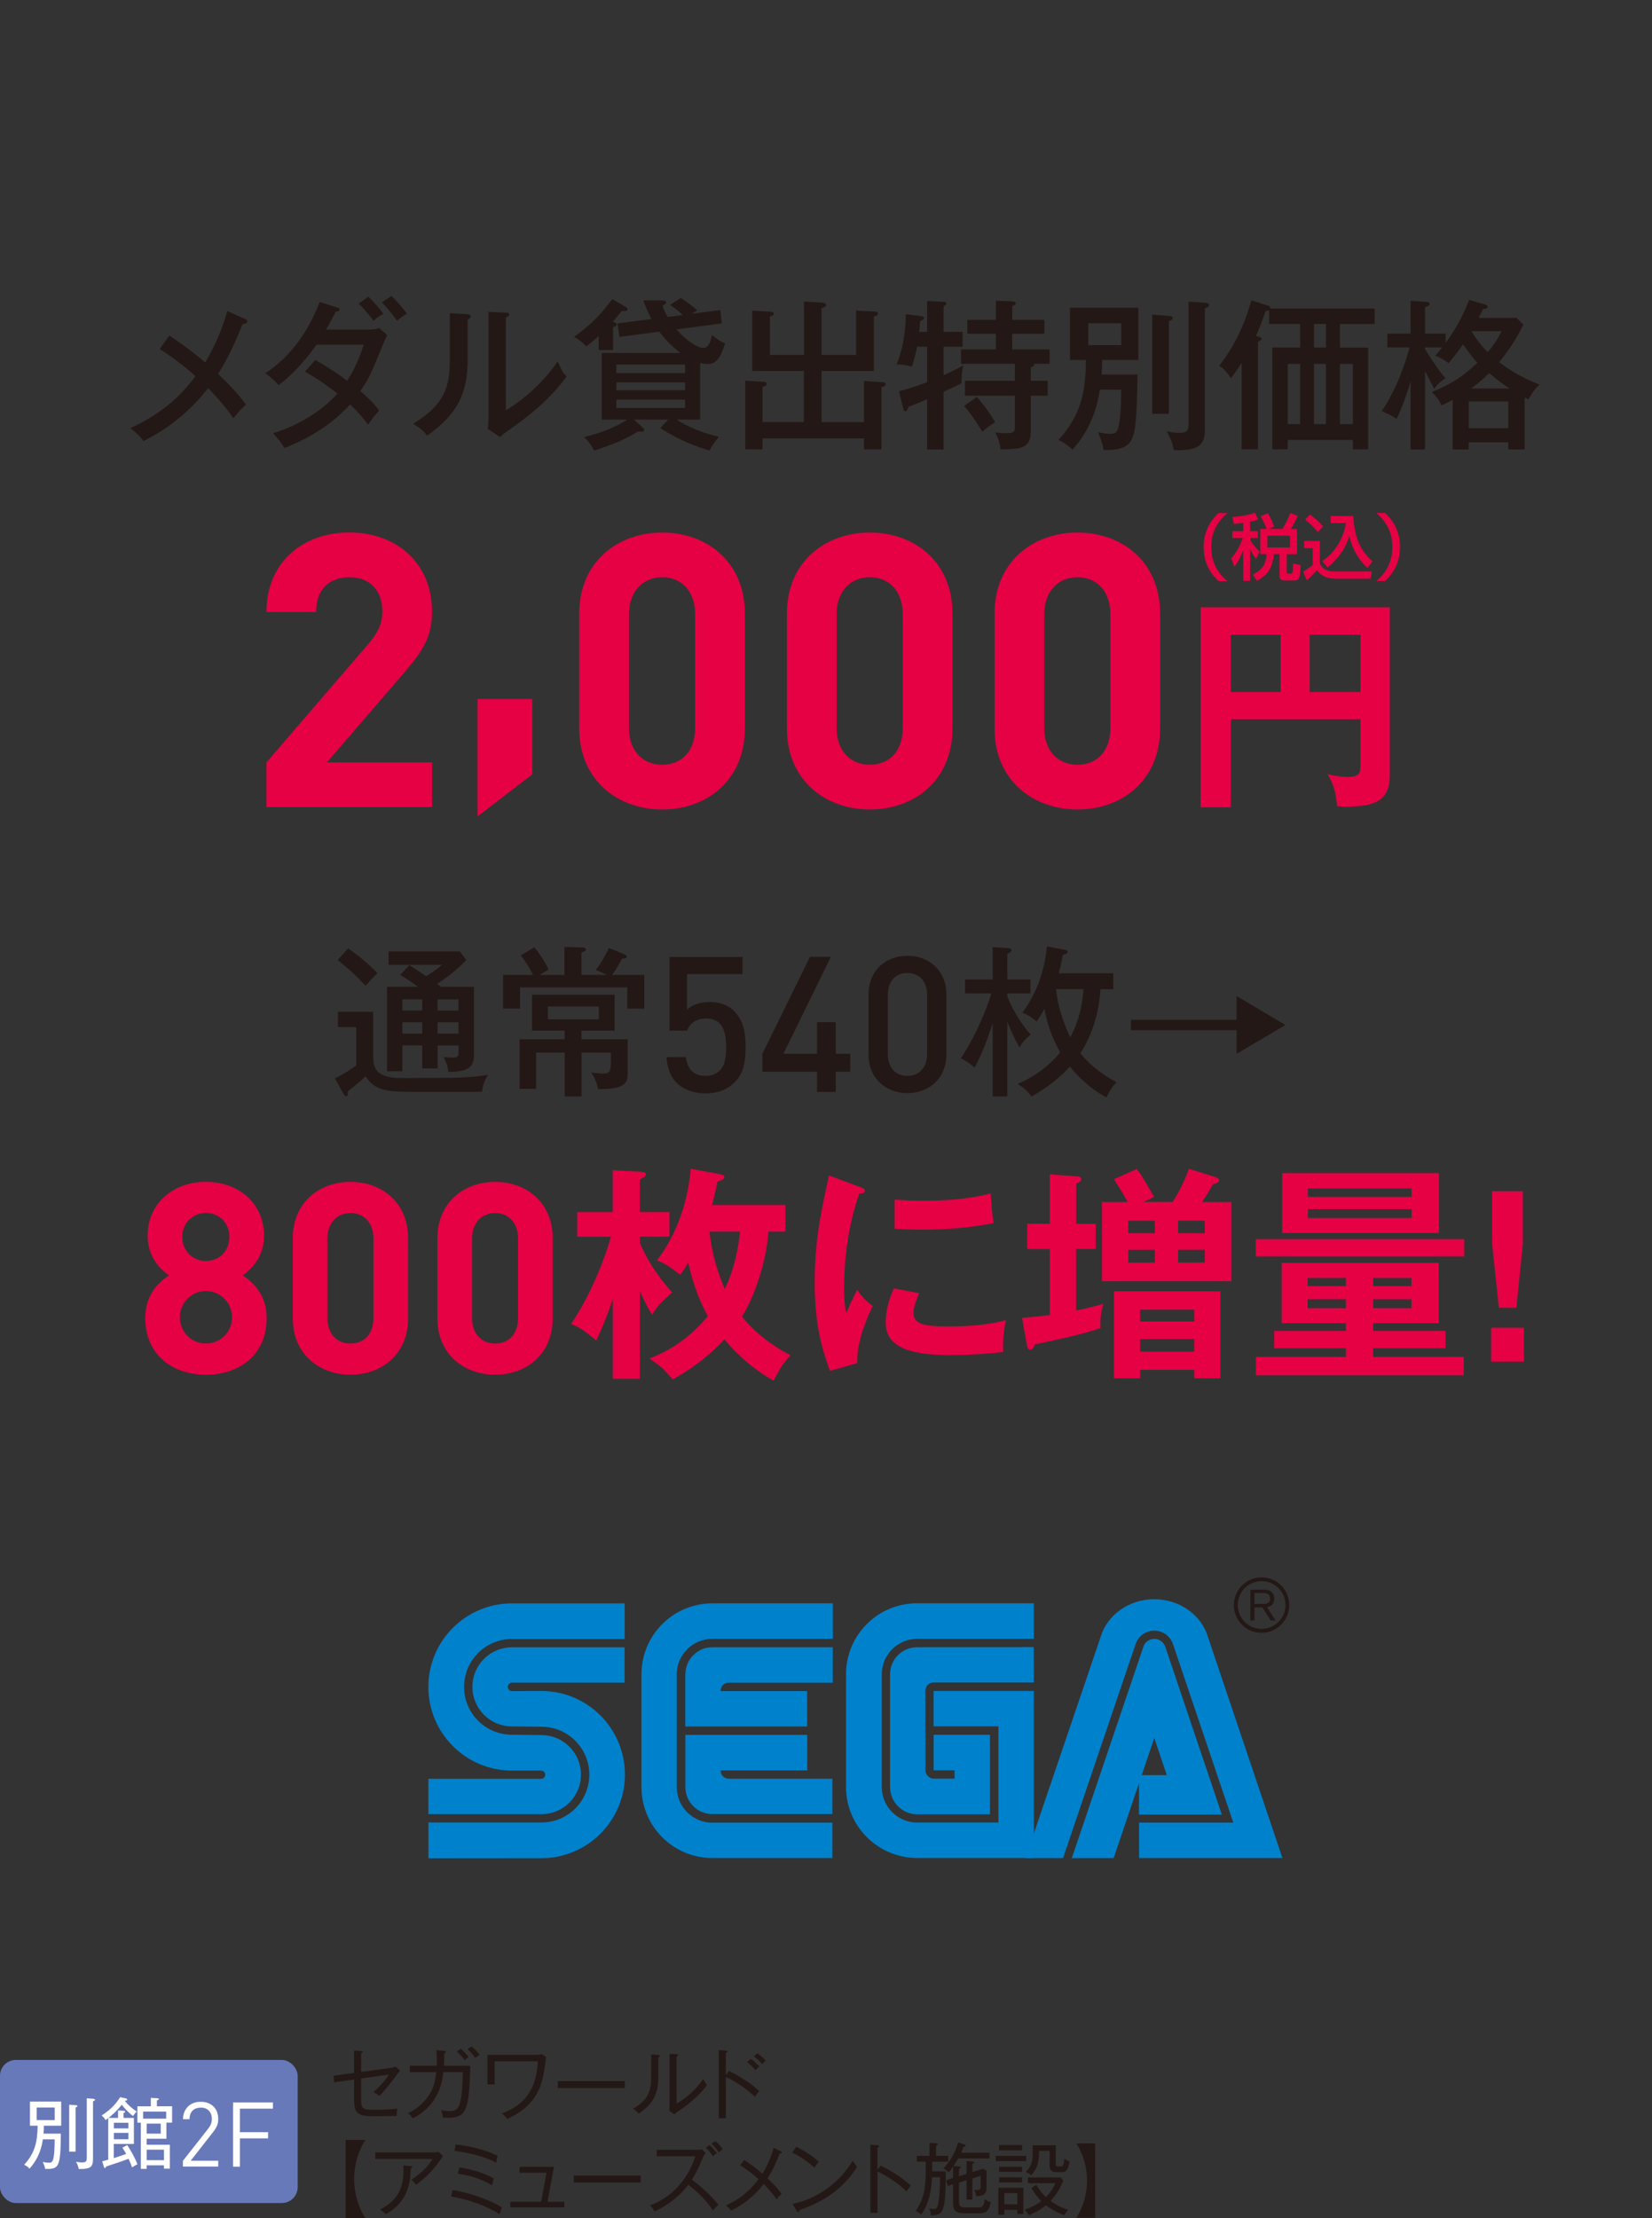 <?xml version="1.0" encoding="UTF-8"?><svg id="_イヤー_2" xmlns="http://www.w3.org/2000/svg" viewBox="0 0 305.36 409.84"><rect x="0" y="0" width="305.36" height="409.84" fill="#333333" stroke="none"/><defs><style>.cls-1{fill:none;}.cls-2{fill:#0081cc;}.cls-3{fill:#6879ba;}.cls-4{fill:#e60044;}.cls-5{fill:#fff;}.cls-6{fill:#231815;}</style></defs><g id="_イヤー_1-2"><g><g><g><g><path class="cls-2" d="M79.2,343.34l20.86-.02c8.53,0,15.45-6.92,15.45-15.45s-6.92-15.45-15.45-15.45l-5.42,.03c-.43,0-.78-.35-.78-.78s.35-.78,.78-.78h20.81v-6.54h-20.82c-4.03,0-7.31,3.27-7.31,7.31s3.27,7.31,7.31,7.31l5.45,.06c4.89,0,8.85,3.96,8.85,8.85s-3.96,8.84-8.85,8.84h-20.88v6.62Z"/><path class="cls-2" d="M79.2,335.18h20.88c4.04,0,7.31-3.27,7.31-7.3s-3.27-7.31-7.31-7.31l-5.45-.06c-4.88,0-8.85-3.96-8.85-8.84s3.96-8.85,8.85-8.85h20.83v-6.58h-20.83c-8.53,0-15.45,6.91-15.45,15.44s6.92,15.45,15.45,15.45h5.39c.42,0,.76,.34,.76,.76s-.34,.76-.76,.76h-20.83v6.54Z"/></g><g><path class="cls-2" d="M131.68,336.76c-3.61,0-6.58-2.9-6.58-6.58v-20.91c0-3.55,2.96-6.48,6.58-6.48h22.27v-6.56h-22.27c-7.24,0-13.11,5.87-13.11,13.11v20.84c0,7.24,5.87,13.11,13.11,13.11h22.18v-6.54h-22.18Z"/><path class="cls-2" d="M126.69,309.34c0-2.76,2.22-5,4.98-5h22.27v6.56h-19.19c-1.54,0-1.56,1.54-1.56,1.54h16v6.54h-22.52v-9.64Z"/><path class="cls-2" d="M131.68,335.17c-2.75,0-4.99-2.23-4.99-4.99v-9.64h22.52v6.56h-16c.02,1.54,1.56,1.54,1.56,1.54h19.09v6.52h-22.18Z"/></g><g><path class="cls-2" d="M169.55,336.74c-3.61,0-6.56-2.95-6.56-6.56v-20.84c0-3.62,2.93-6.55,6.55-6.55h21.56v-6.57h-21.61c-7.24,0-13.11,5.87-13.11,13.11v20.84c0,7.24,5.92,13.11,13.16,13.11h21.56v-30.86h-18.53v6.54h11.98v17.77h-14.99Z"/><path class="cls-2" d="M164.53,330.18c0,2.76,2.24,5.03,5,5.03h13.47v-14.69h-10.42v6.56h3.87v1.54h-3.84c-.85,0-1.54-.7-1.54-1.54l-.02-14.66s0-1.53,1.54-1.56h18.51l-.02-6.54-21.56,.02c-2.76,0-5,2.24-5,5v20.84Z"/></g><g><path class="cls-2" d="M211.35,304.23c.29-.84,1.08-1.43,2.02-1.43s1.73,.6,2.02,1.44l10.46,31.02h-15.32l.02-7.29h5.12l-2.31-6.87-7.51,22.21h-7.74l13.24-39.07Z"/><path class="cls-2" d="M227.96,336.74h-17.41v6.55h26.5l-13.79-40.91c-1.21-3.99-5.19-6.91-9.9-6.91s-8.69,2.92-9.9,6.91l-13.91,40.92h6.94l13.5-39.78c.55-1.32,1.85-2.24,3.37-2.24s2.81,.92,3.37,2.23l11.24,33.24Z"/></g></g><g><path class="cls-6" d="M233.19,301.67c1.37,0,2.66-.53,3.62-1.5,.97-.97,1.5-2.25,1.5-3.62s-.53-2.66-1.5-3.62c-.97-.97-2.25-1.5-3.62-1.5-2.82,0-5.12,2.3-5.12,5.13,0,1.37,.53,2.66,1.5,3.62,.97,.97,2.26,1.5,3.62,1.5Zm-4.4-5.13c0-1.18,.46-2.29,1.29-3.12,.83-.83,1.94-1.29,3.12-1.29s2.29,.46,3.12,1.29c.83,.83,1.29,1.94,1.29,3.12,0,2.43-1.98,4.41-4.41,4.41-1.17,0-2.28-.46-3.12-1.29-.83-.83-1.29-1.94-1.29-3.12Z"/><path class="cls-6" d="M231.87,296.97v2.42h-.74v-5.68h2.11c.79,0,1.26,0,1.7,.35,.42,.31,.6,.79,.6,1.31,0,1.33-1.07,1.51-1.35,1.56l1.59,2.46h-.9l-1.54-2.42h-1.47Zm0-.63h1.51c.24,0,.47,0,.69-.06,.52-.13,.71-.51,.71-.92,0-.14-.02-.53-.34-.8-.3-.25-.67-.24-1.1-.24h-1.47v2.01Z"/></g></g><g><path class="cls-6" d="M45.31,58.94c.24,.09,.42,.27,.42,.45,0,.24-.33,.45-.9,.51-1.53,3.78-2.52,5.94-4.53,9.2,.63,.57,3.69,3.48,5.16,5.67-.33,.3-1.35,1.23-2.34,2.52-1.32-2.04-3.12-3.99-4.65-5.58-3.21,4.11-7.28,7.49-11.96,9.77-.81-1.05-1.23-1.47-2.4-2.37,3.54-1.68,8.12-4.26,12.02-9.62-.51-.45-3.33-2.97-6.62-5.01l1.8-2.49c.81,.54,4.08,2.76,6.62,4.98,1.14-1.89,2.94-5.34,4.08-9.5l3.3,1.47Z"/><path class="cls-6" d="M58.29,66.5c2.91,1.68,4.59,2.85,5.88,3.84,1.77-2.61,2.73-5.64,3.06-6.65h-8.72c-.21,.27-3.06,4.5-7.01,7.49-.66-.78-1.23-1.32-2.46-2.22,5.07-3.27,8.27-8.45,10.04-13.16l3.18,.99c.33,.09,.51,.18,.51,.39,0,.36-.54,.39-.69,.39-.57,1.08-1.2,2.28-1.83,3.33h7.85c1.05,0,1.53-.15,1.98-.3l1.5,1.32c-.21,.39-.39,.75-.6,1.26-2.34,5.76-2.76,6.77-4.38,9.08,2.01,1.71,2.79,2.67,3.48,3.57-.96,1.05-1.77,2.22-2.04,2.64-.51-.72-1.38-1.86-3.33-3.75-4.5,5.01-10.07,7.22-12.14,8.06-.63-1.02-.75-1.2-2.1-2.76,3.66-1.02,8.72-3.66,11.9-7.31-2.91-2.25-4.95-3.45-6-4.05l1.92-2.16Zm9.8-11.69c.72,.69,1.89,1.95,2.76,3.15-.6,.33-1.26,.81-1.8,1.32-.36-.48-1.41-1.89-2.76-3.18l1.8-1.29Zm4.26-.12c.75,.66,2.25,2.4,2.85,3.24-.66,.45-1.38,.93-1.8,1.32-1.56-2.1-2.37-2.94-2.82-3.39l1.77-1.17Z"/><path class="cls-6" d="M86.32,58.06c.3,.03,.69,.03,.69,.4,0,.3-.33,.48-.57,.57v7.37c0,6.06-1.71,10.04-7.49,14.09-.6-.78-1.02-1.2-2.58-2.22,5.97-3.51,6.77-7.19,6.77-11.6v-8.8l3.18,.18Zm7.19-.3c.33,.03,.6,.03,.6,.37,0,.27-.3,.4-.6,.55v17.12c3.72-2.19,7.31-5.67,9.56-9.02,.81,1.74,.9,1.92,1.65,2.79-3.51,4.89-8.48,8.36-10.61,9.86-1.02,.72-1.14,.78-1.68,1.32l-2.25-1.5c.06-.6,.12-1.5,.12-2.34v-19.29l3.21,.15Z"/><path class="cls-6" d="M113.33,64.67h-2.67v-2.58c-1.14,1.02-1.74,1.5-2.28,1.89-.33-.36-1.2-1.17-2.25-1.74,3.24-2.37,5.01-4.23,7.04-6.98l2.37,1.38c.33,.21,.45,.33,.45,.48,0,.39-.42,.36-1.08,.33-.9,1.17-1.32,1.65-1.65,2.01,.45,.09,.72,.27,.72,.51s-.24,.39-.66,.45v4.26Zm1.17-2.43l-.36-2.49,6.27-.81c-.72-1.35-1.14-2.46-1.5-3.44h3.39c.3,0,.84,0,.84,.39,0,.21-.39,.45-.66,.6,.15,.54,.33,1.05,.93,2.07l2.79-.36c-.78-.75-1.11-1.02-2.34-1.86l1.98-1.29c.48,.3,2.13,1.41,3.03,2.3l-1.02,.63,5.31-.69,.24,2.46-8.36,1.11c1.77,2.01,3.87,3.42,4.89,3.42,.75,0,1.23-.36,1.68-2.4,.36,.33,1.02,.93,2.4,1.56-1.02,3.63-2.31,3.81-3.27,3.81-.57,0-.99-.12-1.32-.18v10.46h-4.35c3,1.95,6.15,2.76,7.82,3.18-.81,.99-1.2,1.5-1.74,2.52-2.25-.66-5.55-1.8-9.08-4.14l1.44-1.56h-6.33l1.56,1.41c.15,.12,.33,.3,.33,.48s-.18,.36-.45,.36c-.18,0-.42-.06-.63-.09-2.79,1.71-4.77,2.43-8.18,3.57-.51-1.05-.9-1.53-1.83-2.52,3.06-.69,5.97-1.89,7.97-3.21h-4.71v-12.32h14.54c-1.71-1.29-2.85-2.52-3.9-3.93l-7.37,.96Zm-.57,6.69h12.71v-1.56h-12.71v1.56Zm12.71,1.73h-12.71v1.44h12.71v-1.44Zm0,3.18h-12.71v1.53h12.71v-1.53Z"/><path class="cls-6" d="M159.7,77.98v-7.58l3.48,.21c.24,0,.51,.12,.51,.39,0,.33-.3,.42-.75,.54v11.48h-3.24v-2.01h-18.74v2.01h-3.21v-12.68l3.54,.21c.18,0,.42,.12,.42,.39,0,.3-.18,.36-.75,.54v6.5h7.64v-9.44h-9.56v-11.15l3.42,.21c.15,0,.57,.03,.57,.36,0,.27-.15,.33-.72,.51v7.1h6.3v-9.86l3.6,.24c.15,0,.48,.09,.48,.42,0,.27-.21,.36-.84,.57v8.63h6.38v-8.18l3.48,.18c.24,0,.57,.03,.57,.36s-.36,.45-.75,.54v10.07h-9.68v9.44h7.85Z"/><path class="cls-6" d="M171.37,61.31v-5.7l3.05,.15c.24,0,.51,.06,.51,.3,0,.21-.18,.33-.51,.54v4.71h3.51v2.76h-3.51v5.25c.69-.3,2.34-1.08,3.63-1.8-.3,1.2-.33,2.94-.33,3.3-.87,.45-1.11,.54-3.3,1.56v10.67h-3.05v-9.29c-1.05,.45-2.58,1.11-3.42,1.38-.24,.6-.3,.84-.63,.84-.21,0-.27-.12-.39-.57l-.75-3.12c1.86-.45,3.74-1.14,5.19-1.68v-6.54h-1.86c-.06,.27-.36,2.01-.96,3.66-.93-.24-1.83-.42-2.82-.39,.6-1.53,1.62-4.29,1.71-9.29l2.87,.36c.27,.03,.48,.15,.48,.36,0,.24-.21,.33-.72,.57-.06,.93-.09,1.44-.15,1.98h1.44Zm6.27,5.9v-2.66h6.45v-2.88h-5.28v-2.57h5.28v-3.54l2.96,.12c.42,.03,.69,.09,.69,.36s-.27,.36-.63,.51v2.55h5.94v2.57h-5.94v2.88h6.9v2.66h-2.88c.12,.39-.18,.51-.6,.66v2.49h3.12v2.75h-3.12v6.57c0,3.26-1.92,3.29-5.61,3.35-.06-1.41-.69-2.6-.96-3.17,.48,.09,1.05,.18,1.98,.18,1.62,0,1.65-.3,1.65-1.44v-5.49h-9.23v-2.75h9.23v-3.15h-9.95Zm2.93,6.12c.84,.96,2.22,2.67,3.36,4.65-.18,.12-1.53,1.02-2.37,1.8-.57-1.02-1.95-3.21-3.36-4.77l2.37-1.68Z"/><path class="cls-6" d="M210.27,69.2c-.15,9.26-.48,11.24-1.38,12.47-.48,.63-1.32,1.56-4.89,1.47-.18-1.02-.42-1.83-1.05-3.29,1.29,.3,2.25,.3,2.34,.3,1.05,0,1.32-.48,1.53-1.65,.42-2.1,.42-5.43,.42-6.51h-3.93c-.36,2.1-1.14,6.75-5.07,11.09-.72-.75-1.89-1.5-2.61-1.8,4.8-5.16,5.01-10.22,5.1-14.78h-2.94v-9.65h12.62v9.65h-6.68c-.03,1.44-.06,2.1-.12,2.7h6.65Zm-9.11-9.48v4.05h6.09v-4.05h-6.09Zm14.93-1.35c.21,.03,.69,.06,.69,.39,0,.27-.27,.39-.72,.57v17.12h-3.08v-18.32l3.11,.24Zm6.62-2.43c.39,.03,.78,.12,.78,.42,0,.27-.24,.42-.78,.63v22.39c0,2.85-1.14,3.96-5.78,3.78-.12-.96-.3-1.65-1.26-3.48,1.02,.21,1.56,.3,2.34,.3,1.68,0,1.68-.63,1.68-2.01v-22.24l3.02,.21Z"/><path class="cls-6" d="M238.03,81.27v1.74h-2.87v-18.8h5.16v-4.35h-5.73v-2.58c-.12,.12-.39,.15-.63,.18-.84,2.31-1.26,3.42-1.8,4.59l.48,.15c.18,.06,.57,.18,.57,.42,0,.21-.24,.3-.69,.51v19.88h-3.02v-15.98c-.78,1.29-1.47,2.19-1.98,2.85-.3-.45-1.17-1.74-2.16-2.31,3.93-4.98,5.45-10.28,5.93-12.08l3,.96c.33,.09,.54,.18,.51,.54h19.3v2.88h-6.42v4.35h5.22v18.8h-2.84v-1.74h-12.02Zm2.28-2.91v-11.12h-2.28v11.12h2.28Zm2.57-18.5v4.35h2.22v-4.35h-2.22Zm2.22,18.5v-11.12h-2.22v11.12h2.22Zm4.95,0v-11.12h-2.37v11.12h2.37Z"/><path class="cls-6" d="M280.33,58.73l1.26,1.26c-1.5,3-2.76,4.77-4.47,6.92,.99,.78,3.63,2.7,7.46,4.14-.78,.72-1.29,1.35-2.07,2.76-.21-.12-.48-.27-.69-.39v9.62h-3.03v-1.32h-7.31v1.32h-2.97v-9.14c-.9,.48-1.53,.75-2.07,.99-.42-.96-1.02-1.74-1.77-2.46,3.54-1.44,5.85-2.94,8.42-5.4-.81-.87-1.08-1.23-2.67-3.39-.96,1.44-1.95,2.61-2.67,3.45-.42-.33-1.32-.96-2.46-1.38,.45-.51,.75-.84,1.29-1.53h-3.18v.3c.48,.81,2.37,3.84,3.78,5.4-.99,.69-1.47,1.11-2.07,1.95-.9-1.68-1.23-2.34-1.71-3.33v14.54h-2.67v-12.56c-1.14,3.87-2.04,5.79-2.58,6.92-.81-.57-1.86-1.08-2.76-1.44,2.76-3.96,4.53-9.29,5.16-11.78h-4.11v-2.55h4.29v-6.06l2.88,.21c.24,.03,.63,.03,.63,.36,0,.3-.15,.36-.84,.63v4.86h3.81v1.71c2.34-3.09,3.69-6.21,4.35-7.94l2.88,.84c.42,.12,.54,.27,.54,.42,0,.33-.36,.39-.87,.45-.6,1.23-.66,1.38-.81,1.62h7.01Zm-8.84,20.38h7.31v-4.92h-7.31v4.92Zm7.55-7.34c-.87-.57-2.04-1.32-3.78-2.85-.63,.66-1.59,1.59-3.36,2.85h7.13Zm-7.04-10.58c.57,.96,1.47,2.37,3,3.87,1.65-1.95,2.25-3.27,2.55-3.87h-5.55Z"/></g><g><path class="cls-6" d="M68.98,186.95v8.15c0,2.01,.33,4.08,5.16,4.08,11.24,0,12.65-.06,16.07-.6-.6,.96-1.02,1.95-1.11,3.14h-13.64c-4.83,0-6.38-.66-7.88-2.84-.42,.39-1.56,1.41-3.3,2.75,.03,.18,.03,.3,.03,.42,0,.39-.21,.48-.36,.48-.18,0-.33-.21-.45-.42l-1.59-2.87c1.5-.69,3.42-2.01,3.93-2.37v-7.11h-3.39v-2.82h6.53Zm-4.64-11.72c1.86,1.23,4.01,3.08,5.45,4.58-.72,.63-1.11,1.08-2.22,2.31-1.92-2.07-3.06-3.06-5.15-4.74l1.92-2.16Zm16.54,22.18h-2.84v-4.26h-3.66v4.77h-2.84v-15.61h5.69c-1.05-.81-2.13-1.53-3.24-2.19l1.68-1.8c1.05,.66,2.07,1.35,3.09,2.04,.33-.18,1.71-1.02,2.94-2.1h-9.86v-2.48h13.16l1.2,1.59c-2.25,2.31-4.41,3.78-5.4,4.41,.39,.27,.54,.39,.72,.54h6.08v12.65c0,2.22-1.05,3.02-4.73,3.08-.09-.96-.42-1.92-.87-2.75,.33,.03,1.5,.12,1.8,.12,.69,0,.96-.27,.96-.87v-1.38h-3.87v4.26Zm-2.84-12.77h-3.66v2.07h3.66v-2.07Zm0,4.23h-3.66v2.1h3.66v-2.1Zm2.84-2.15h3.87v-2.07h-3.87v2.07Zm0,4.26h3.87v-2.1h-3.87v2.1Z"/><path class="cls-6" d="M104.33,180.12v-5.16l3.36,.09c.33,0,.6,.12,.6,.36,0,.27-.27,.36-.81,.57v4.14h4.68c-.6-.27-.93-.48-2.04-.93,.9-1.11,1.62-2.34,2.43-4.05l2.91,1.2c.27,.12,.36,.3,.36,.45,0,.3-.39,.33-.84,.33-.75,1.44-1.44,2.46-1.86,3h5.97v6.23h-3.15v-3.93h-19.81v3.93h-3.15v-6.23h5.55c-.75-1.5-1.26-2.31-2.28-3.6l2.52-1.5c.81,.99,1.83,2.37,2.64,4.11-.24,.18-1.44,.84-1.68,.99h4.62Zm3.18,11.9h8.51v6.09c0,1.65,0,3.2-5.49,3.11-.15-1.08-.63-2.16-1.26-3.05,.33,.03,1.53,.18,2.01,.18,1.62,0,1.68-.27,1.65-3.87h-5.43v8.09h-3.12v-8.09h-5.28v6.68h-3.06v-9.14h8.33v-1.59h-6.03v-6.65h15.26v6.65h-6.12v1.59Zm-6.23-6.06v2.37h9.41v-2.37h-9.41Z"/><path class="cls-6" d="M135.7,200.04c-1.12,1.12-2.85,1.97-5.27,1.97s-4.25-.84-5.34-1.93c-1.33-1.33-1.75-2.98-1.89-4.77h3.58c.28,2.21,1.41,3.47,3.65,3.47,1.05,0,1.97-.35,2.6-.98,1.05-1.05,1.19-2.7,1.19-4.39,0-2.98-.77-5.23-3.65-5.23-2.04,0-3.16,1.02-3.55,2.25h-3.26v-13.62h13.49v3.17h-10.26v6.59c.84-.88,2.32-1.44,4.15-1.44,1.97,0,3.48,.6,4.5,1.61,1.9,1.89,2.18,4.31,2.18,6.67,0,2.67-.28,4.81-2.11,6.63Z"/><path class="cls-6" d="M154.49,198.01v3.74h-3.47v-3.74h-10.1v-3.32l8.8-17.9h3.86l-8.77,17.9h6.21v-5.83h3.47v5.83h2.67v3.32h-2.67Z"/><path class="cls-6" d="M167.72,201.96c-3.96,0-7.18-2.69-7.18-7.14v-11.09c0-4.45,3.21-7.14,7.18-7.14s7.21,2.69,7.21,7.14v11.09c0,4.46-3.25,7.14-7.21,7.14Zm3.65-18.13c0-2.42-1.37-4.07-3.65-4.07s-3.61,1.65-3.61,4.07v10.88c0,2.42,1.33,4.07,3.61,4.07s3.65-1.65,3.65-4.07v-10.88Z"/><path class="cls-6" d="M186.19,202.57h-2.7v-13.55c-1.47,4.71-2.76,7.13-3.33,8.24-1.14-.96-1.68-1.32-2.58-1.71,2.91-4.32,4.89-9.41,5.67-12.02h-4.86v-2.55h5.1v-6l2.88,.21c.18,0,.6,.03,.6,.36,0,.27-.39,.51-.78,.66v4.77h4.29v2.55h-4.29v.57c1.44,3.54,3.24,5.82,4.32,7.04-1.29,1.11-1.65,1.62-2.07,2.4-1.11-2.04-1.56-3.09-2.25-4.77v13.79Zm10.61-27.1c.15,.03,.54,.09,.54,.39,0,.33-.45,.45-.87,.54-.3,1.62-.51,2.46-.78,3.42h10.1v2.94h-2.37c-.27,4.2-1.44,8.3-3.72,11.84,1.11,1.38,3.24,3.57,6.69,5.34-.9,.96-1.14,1.38-1.89,2.82-3.48-1.89-5.76-4.5-6.74-5.7-2.67,3-6,4.92-7.07,5.52-.99-1.2-1.62-1.74-2.58-2.31,4.02-1.74,6.42-4.08,7.85-5.82-1.8-3.24-2.52-5.91-2.91-8.06-.63,1.17-1.05,1.77-1.44,2.34-1.05-.84-1.5-1.17-2.61-1.65,3.36-4.53,4.26-9.41,4.5-12.23l3.3,.63Zm-1.59,7.28c.45,4.47,2.25,8.12,2.61,8.9,1.59-2.88,2.22-5.85,2.46-8.9h-5.07Z"/><path class="cls-6" d="M228.58,194.73v-4.39h-19.54v-1.92h19.54v-4.39l9.02,5.34-9.02,5.34Z"/></g><rect class="cls-1" width="305.36" height="407.03"/><g><g><path class="cls-4" d="M49.25,149.13v-8.27l18.8-21.84c1.84-2.19,2.62-3.75,2.62-6.08,0-3.75-2.19-6.29-6.08-6.29-3.04,0-6.15,1.56-6.15,6.43h-9.19c0-9.19,6.71-14.7,15.34-14.7s15.27,5.58,15.27,14.63c0,4.88-1.91,7.49-5.37,11.52l-14.07,16.33h19.44v8.27h-30.61Z"/><path class="cls-4" d="M88.27,150.85v-21.7h10.11v13.92l-10.11,7.77Z"/><path class="cls-4" d="M122.41,149.56c-8.2,0-15.34-5.37-15.34-14.98v-21.21c0-9.61,7.14-14.98,15.34-14.98s15.27,5.37,15.27,14.98v21.21c0,9.61-7.07,14.98-15.27,14.98Zm6.08-36.05c0-4.24-2.47-6.86-6.08-6.86s-6.15,2.62-6.15,6.86v20.99c0,4.24,2.54,6.79,6.15,6.79s6.08-2.54,6.08-6.79v-20.99Z"/><path class="cls-4" d="M160.79,149.56c-8.2,0-15.34-5.37-15.34-14.98v-21.21c0-9.61,7.14-14.98,15.34-14.98s15.27,5.37,15.27,14.98v21.21c0,9.61-7.07,14.98-15.27,14.98Zm6.08-36.05c0-4.24-2.47-6.86-6.08-6.86s-6.15,2.62-6.15,6.86v20.99c0,4.24,2.54,6.79,6.15,6.79s6.08-2.54,6.08-6.79v-20.99Z"/><path class="cls-4" d="M199.17,149.56c-8.2,0-15.34-5.37-15.34-14.98v-21.21c0-9.61,7.14-14.98,15.34-14.98s15.27,5.37,15.27,14.98v21.21c0,9.61-7.07,14.98-15.27,14.98Zm6.08-36.05c0-4.24-2.47-6.86-6.08-6.86s-6.15,2.62-6.15,6.86v20.99c0,4.24,2.54,6.79,6.15,6.79s6.08-2.54,6.08-6.79v-20.99Z"/><path class="cls-4" d="M227.5,132.88v16.28h-5.58v-36.96h34.97v31.04c0,4.74-2.79,5.79-8.12,5.79-.68,0-.97,0-1.61-.08-.3-3.42-1.1-4.78-1.78-5.92,1.23,.3,2.54,.51,3.81,.51,2.28,0,2.28-.93,2.28-2.28v-8.37h-23.98Zm9.22-15.6h-9.22v10.57h9.22v-10.57Zm5.37,10.57h9.39v-10.57h-9.39v10.57Z"/></g><g><path class="cls-4" d="M226.86,94.79c-2.67,2.27-2.96,4.75-2.96,6.29s.29,4.02,2.96,6.29h-1.62c-.94-.89-2.76-2.78-2.76-6.29s1.82-5.4,2.76-6.29h1.62Z"/><path class="cls-4" d="M229.79,96.6c-.54,.09-1.03,.15-1.71,.21l-.3-1.29c1.1-.08,2.74-.29,4.22-.78l.56,1.25c-.4,.13-.7,.24-1.49,.4v1.75h1.42v1.27h-1.42v.32c.66,1.1,1.37,1.79,1.76,2.19l-.66,1.34c-.32-.42-.62-.82-1.1-1.86v5.93h-1.27v-5.64c-.48,1.25-.93,2.02-1.63,3.02l-.58-1.56c.8-.92,1.52-2.07,2.12-3.74h-1.92v-1.27h2.02v-1.54Zm4.34,1.13c-.24-.62-.62-1.5-1.13-2.35l1.37-.56c.48,.8,.74,1.45,1.14,2.47l-1.05,.44h2.59c.32-.56,.94-1.63,1.48-2.97l1.35,.57c-.17,.38-.48,1.09-1.27,2.4h1.14v4.67h-1.9v3.31c0,.25,.17,.28,.4,.28h.28c.19,0,.24-.01,.33-.16,.11-.19,.11-.34,.15-1.71l1.41,.28c-.15,2.29-.17,2.86-1.25,2.86h-1.59c-.66,0-1.07-.11-1.07-1.01v-3.86h-1.06c-.27,2.81-1.21,3.81-3.1,4.95l-.77-1.17c1.76-.93,2.45-1.94,2.52-3.78h-1.14v-4.67h1.18Zm.13,1.25v2.16h4.19v-2.16h-4.19Z"/><path class="cls-4" d="M241.05,99.95h2.92v4.24c.88,1.39,1.99,1.39,2.81,1.39h6.8l-.25,1.35h-6.25c-2.41,0-3.22-1.02-3.67-1.6-.54,.68-1.27,1.42-1.86,1.9l-.69-1.62c.64-.36,1.21-.76,1.78-1.23v-3.1h-1.59v-1.33Zm1.09-4.89c.95,.69,1.64,1.29,2.43,2.23l-.99,1.01c-.89-1.14-1.91-1.96-2.35-2.31l.92-.93Zm2.24,8.58c2.04-1.22,3.95-3.89,4.39-7h-2.81v-1.31h4.2c.17,4.63,1.79,6.82,3.53,8.39l-.95,1.23c-2.1-2.08-2.9-4.04-3.33-5.93-.69,2.4-2.24,4.35-4,5.85l-1.02-1.23Z"/><path class="cls-4" d="M254.4,107.36c2.67-2.27,2.96-4.75,2.96-6.29s-.29-4.02-2.96-6.29h1.62c.94,.89,2.76,2.79,2.76,6.29s-1.82,5.4-2.76,6.29h-1.62Z"/></g></g><g><g><path class="cls-6" d="M73.36,383.33c-1.56,2.05-1.88,2.47-3.26,3.94-.2-.2-.42-.42-1.09-.73,1.08-.92,2.11-2.05,2.9-3.25l-5.15,.73v3.83c0,1.67,.16,1.95,2.34,1.95,1.14,0,3.26-.04,4.35-.23-.1,.52-.13,.76-.15,1.38-1.08,.01-2.79,.03-4.58,.03-2.72,0-3.25-.77-3.25-2.88v-3.9l-3.71,.52-.12-1.21,3.83-.52v-4.12l1.28,.07c.16,.01,.29,.01,.29,.16s-.19,.22-.29,.25v3.46l5.31-.73c.65-.09,.89-.19,1.05-.26l.86,.77c-.28,.29-.32,.33-.61,.73Z"/><path class="cls-6" d="M82.62,391.28c-.28,0-.45-.01-.76-.03-.06-.58-.13-.86-.33-1.38,.35,.09,.77,.17,1.47,.17s1.59,0,1.98-1.37c.35-1.21,.51-2.79,.58-5.82h-3.61c-.17,1.48-.71,6.04-5.66,8.54-.26-.42-.47-.64-.89-.96,1.5-.68,2.78-1.76,3.74-3.11,.86-1.22,1.27-2.52,1.5-4.47h-4.89v-1.19h4.98c.06-1.38-.01-2.25-.07-2.88l1.46,.15c.22,.03,.31,.06,.31,.19,0,.07-.07,.19-.31,.25-.01,1.31-.04,1.86-.07,2.3h4.88c-.22,8.32-.7,9.62-4.29,9.62Zm3.29-10.64c-.36-.48-.89-1.09-1.47-1.6l.73-.52c.44,.38,1.06,1.02,1.47,1.53-.35,.23-.42,.29-.73,.6Zm1.95-.41c-.36-.54-.96-1.21-1.44-1.63l.76-.51c.51,.42,1.14,1.12,1.48,1.57-.35,.17-.48,.29-.8,.57Z"/><path class="cls-6" d="M100.59,382.51c-.49,3.1-1.57,6.58-6.81,8.98-.36-.45-.44-.52-.99-1.03,5.5-1.99,6.4-6.13,6.64-9.62h-8v4.28h-1.32v-5.46h9.04c.38,0,.83-.1,1-.15l.79,.57c-.06,.38-.28,2.08-.33,2.43Z"/><path class="cls-6" d="M103.11,385.78v-1.28h12.38v1.28h-12.38Z"/><path class="cls-6" d="M121.68,380.13v3.58c0,2.4-.42,4.7-3.64,6.81-.19-.26-.35-.45-1.03-.92,3.2-1.79,3.35-3.94,3.35-5.76v-4.26l1.28,.09c.15,.01,.33,.03,.33,.19,0,.13-.15,.22-.29,.28Zm3.78,9.87c-.52,.36-.58,.41-.81,.66l-.93-.66c.01-.29,.04-.73,.04-1.13v-9.4l1.3,.06c.16,0,.29,.01,.29,.16s-.13,.19-.29,.26v8.72c1.89-1.11,3.71-2.75,4.92-4.57,.35,.63,.45,.83,.7,1.11-1.09,1.54-2.77,3.13-5.21,4.8Z"/><path class="cls-6" d="M139.55,387.42c-1.4-1.35-3.14-2.61-5.38-3.7v7.65h-1.31v-12.6l1.32,.1c.19,.01,.28,.06,.28,.18,0,.16-.19,.21-.29,.22v4.15l.57-.79c1.28,.63,3.51,1.79,5.59,3.71-.36,.41-.68,.9-.77,1.06Zm.07-4.93c-.42-.57-.95-1.06-1.53-1.51l.71-.58c.57,.39,1.25,1.06,1.57,1.4-.26,.2-.47,.39-.76,.7Zm1.27-1.13c-.73-.82-1.28-1.24-1.56-1.44l.68-.58c.31,.22,1.06,.86,1.53,1.4-.25,.17-.47,.39-.66,.63Z"/><path class="cls-6" d="M63.89,409.84v-14.47h3.65c-.22,.32-2.08,3.14-2.08,7.23s1.86,6.91,2.08,7.23h-3.65Z"/><path class="cls-6" d="M81.42,399.02c-1.64,2.4-3.38,3.8-4.5,4.64-.17-.23-.48-.61-.9-.92,2.43-1.64,3.27-2.77,3.94-3.87h-10.59v-1.19h10.87c.25,0,.57-.04,.8-.13l.87,.8c-.19,.22-.22,.26-.5,.67Zm-5.49,1.59c-.09,2.29-.26,6.02-4.58,8.47-.48-.41-.57-.48-1.11-.84,3.27-1.7,4.53-3.96,4.32-8.16l1.37,.12c.15,.01,.29,.07,.29,.16,0,.15-.16,.2-.29,.26Z"/><path class="cls-6" d="M83.66,404.61c3.84,.68,7.2,2.04,9.11,3.22-.07,.2-.36,.98-.42,1.27-2.76-1.75-6.04-2.77-8.99-3.29l.31-1.19Zm.55-8.41c2.68,.33,5.36,.92,7.79,2.1-.16,.44-.25,.99-.28,1.29-1.89-1.08-4.83-1.82-7.7-2.21l.19-1.18Zm.71,4.25c.64,.09,3.74,.55,6.37,2.04-.22,.51-.28,1.03-.31,1.27-2.24-1.32-4.38-1.88-6.35-2.14l.28-1.16Z"/><path class="cls-6" d="M94.33,407.83v-1.03h5.7l.98-5.38h-4.98v-1.08h6.36l-1.19,6.46h3.11v1.03h-9.98Z"/><path class="cls-6" d="M106.06,403.24v-1.28h12.38v1.28h-12.38Z"/><path class="cls-6" d="M131.79,408.39c-1.25-1.82-2.78-3.43-4.57-4.73-1.16,1.56-3.39,3.68-6.27,4.92-.25-.51-.42-.77-.81-1.12,1.34-.48,6.24-2.47,8.38-9.07h-7.12v-1.19h7.32c.23,0,.76-.03,.99-.1l.71,.67c-.31,.41-.51,.89-.54,.96-.57,1.38-1.18,2.75-2.01,3.99,1.38,.97,3.42,2.72,4.93,4.64-.51,.45-.58,.51-1.02,1.03Zm.01-9.97c-.54-.82-.95-1.24-1.35-1.59l.67-.52c.44,.38,1.02,1,1.41,1.51-.2,.12-.41,.26-.73,.6Zm1.08-.74c-.55-.83-.95-1.24-1.35-1.6l.67-.51c.44,.38,1.02,.99,1.41,1.5-.2,.13-.41,.26-.73,.61Z"/><path class="cls-6" d="M144.1,397.93c-.6,1.53-1.25,3.04-2.23,4.54,.22,.19,1.88,1.75,2.6,2.88-.35,.31-.65,.61-.93,1-.79-1.24-2.18-2.63-2.39-2.84-1.59,2.11-3.67,3.78-6.02,4.93-.2-.32-.55-.63-.96-.96,2.11-.99,4.02-2.18,6.04-4.86-.28-.25-1.64-1.47-3.39-2.58l.73-.99c1.02,.68,2.3,1.62,3.38,2.55,.44-.71,1.41-2.37,2.07-4.76l1.32,.61c.13,.06,.2,.12,.2,.2,0,.15-.19,.23-.42,.26Z"/><path class="cls-6" d="M150.56,400.49c-2.04-1.8-3.55-2.5-4.13-2.78l.76-1.08c1.09,.55,2.58,1.37,4.16,2.75-.42,.51-.67,.9-.79,1.11Zm-2.84,7.86c-.01,.25-.04,.33-.2,.33-.1,0-.19-.1-.23-.17l-.79-1.31c4.64-1,8.66-3.9,11.12-7.99,.29,.48,.49,.77,.8,1.14-3.26,5.27-8.32,7.16-10.7,8Z"/><path class="cls-6" d="M167.58,404.89c-1.4-1.35-3.14-2.6-5.38-3.7v7.65h-1.31v-12.59l1.32,.1c.19,.01,.28,.06,.28,.18,0,.16-.19,.21-.29,.22v4.15l.57-.79c1.28,.63,3.51,1.79,5.59,3.71-.36,.41-.68,.9-.77,1.06Z"/><path class="cls-6" d="M172.3,399.39v1.79h2.52c0,7.9-.54,8.06-2.76,8.15-.01-.44-.09-.92-.36-1.31,.23,.04,.6,.1,.84,.1,.54,0,.79,0,1.05-2.08,.1-.86,.17-2.79,.17-3.77h-1.49c-.09,2.44-.58,4.9-1.99,6.91-.28-.29-.65-.55-1.02-.68,1.88-2.69,1.88-5.24,1.86-9.11h-1.65v-1.08h2.34v-2.39l1.21,.07c.15,.01,.34,.06,.34,.18,0,.16-.22,.24-.34,.28v1.86h2.24v1.08h-2.97Zm8.46,9.53h-2.44c-1.46,0-2.15-.32-2.15-1.82v-3.54l-1.01,.32-.26-1.08,1.27-.39v-2.12c-.33,.48-.55,.77-.8,1.08-.28-.29-.61-.54-.99-.74,.79-.8,2.18-2.62,2.72-4.8l1.15,.38c.12,.04,.25,.09,.25,.22,0,.16-.15,.17-.39,.2-.25,.67-.36,.93-.45,1.11h5.25v1.05h-5.79c-.29,.48-.51,.89-.87,1.41l1,.06c.12,0,.35,.04,.35,.19,0,.12-.19,.19-.34,.28v1.35l1.4-.44v-2.37l1.1,.09c.15,.01,.31,.04,.31,.17s-.1,.16-.33,.26v1.51l1.92-.6,.7,.31v3.06c0,.95-.15,1.67-1.93,1.69-.03-.52-.31-1.05-.38-1.16,.13,.01,.26,.03,.48,.03,.55,0,.73-.1,.73-.66v-1.96l-1.52,.47v3.9h-1.08v-3.57l-1.4,.44v3.51c0,.95,.32,1.08,1.27,1.08h2.34c.54,0,.99,0,1.15-1.57,.51,.45,.87,.52,1.11,.55-.33,1.86-.96,2.12-2.36,2.12Z"/><path class="cls-6" d="M184.06,399.28v-.96h5.63v.96h-5.63Zm3.99,9.76v-.76h-2.4v.92h-1.12v-4.99h4.64v4.83h-1.12Zm-3.38-11.74v-.99h4.26v.99h-4.26Zm0,3.96v-.93h4.25v.93h-4.25Zm0,1.95v-.93h4.25v.93h-4.25Zm3.38,1.98h-2.4v2.08h2.4v-2.08Zm8.67,4.08c-1.41-.51-2.6-1.21-3.39-1.83-1.25,1.05-2.53,1.57-3.16,1.83-.19-.39-.52-.8-.8-1.03,1.67-.48,2.75-1.28,3.11-1.56-.15-.13-1.09-1.08-1.82-2.43l.92-.58c.22,.39,.67,1.24,1.75,2.26,.48-.48,1.19-1.28,1.76-2.56h-5.09v-1.08h6.04l.51,.58c-.39,.92-1.12,2.5-2.36,3.77,.99,.73,2.1,1.29,3.29,1.63-.33,.33-.54,.63-.76,1Zm-.44-7.95h-.96c-1.3,0-1.3-.77-1.3-1.28v-2.65h-1.95c-.04,1.53-.07,3-1.46,4.51-.29-.25-.7-.51-1.03-.61,1.3-1.19,1.3-2.53,1.3-3.58v-1.35h4.26v3.51c0,.23,.04,.39,.39,.39h.55c.31,0,.55-.07,.66-1.43,.29,.22,.61,.38,.97,.48-.28,1.5-.52,2.01-1.44,2.01Z"/><path class="cls-6" d="M202.43,396.01v13.74h-3.48c.21-.3,1.98-2.99,1.98-6.87s-1.77-6.57-1.98-6.87h3.48Z"/></g><g><rect class="cls-3" y="380.59" width="55.02" height="26.44" rx="2.93" ry="2.93"/><g><path class="cls-5" d="M11.25,394.21c-.06,6.35-.38,6.55-2.9,6.52-.04-.2-.11-.6-.44-1.29,.37,.08,.81,.14,1.18,.14,.51,0,.68-.27,.81-.93,.19-1,.2-2.56,.2-3.38h-2.18c-.19,1.17-.53,3.19-2.45,5.41-.3-.33-.68-.57-1-.72,2.05-2.25,2.43-4.29,2.49-7.22h-1.42v-4.46h5.77v4.46h-3.19c-.01,.73-.06,1.16-.07,1.47h3.2Zm-4.47-4.83v2.32h3.33v-2.32h-3.33Zm7.19-.44c.17,.01,.34,.04,.34,.18,0,.13-.17,.2-.34,.26v8.15h-1.18v-8.67l1.18,.09Zm3.23-1.17c.14,.01,.37,.03,.37,.19,0,.11-.17,.2-.38,.27v10.59c0,1.37-.24,1.98-2.65,1.92-.04-.26-.1-.7-.5-1.34,.36,.07,.68,.13,1.13,.13,.87,0,.87-.33,.87-1.04v-10.81l1.17,.08Z"/><path class="cls-5" d="M24.42,400.46c-.21-.6-.38-1.03-.66-1.61-1.25,.48-2.36,.85-4.13,1.42-.06,.2-.13,.29-.23,.29-.13,0-.17-.13-.2-.23l-.3-1.01c.17-.04,.95-.26,1.11-.3v-7.69c-.17,.16-.37,.28-.5,.37-.27-.44-.33-.51-.74-.84,2.08-1.3,2.96-2.65,3.44-3.39l.97,.21c.14,.03,.33,.08,.33,.23,0,.2-.36,.24-.46,.24,.71,.84,1.2,1.27,2.22,1.98-.33,.31-.53,.6-.68,.83-.28-.21-1.15-.91-2.09-2.09-1.07,1.35-2.09,2.16-2.45,2.43h1.77v-1.37l.97,.04c.26,.01,.34,.07,.34,.19,0,.14-.11,.17-.29,.24v.9h1.91v4.81h-3.72v2.62c1.04-.33,1.15-.37,2.29-.77-.17-.33-.36-.64-.7-1.17l.9-.47c.53,.83,1.4,2.24,1.88,3.57-.37,.13-.64,.33-1,.56Zm-.68-8.26h-2.69v1.04h2.69v-1.04Zm0,1.87h-2.69v1.17h2.69v-1.17Zm7.02-1.88v2.96h-3.65v1.11h4.29v4.41h-1.1v-.61h-3.19v.65h-1.08v-8.53h-.64v-3.02h2.49v-1.56l1.17,.07c.19,.01,.31,.01,.31,.14,0,.17-.27,.23-.36,.26v1.08h2.81v3.02h-1.05Zm-.04-2.05h-4.27v1.3h4.27v-1.3Zm-1.01,2.22h-2.59v1.85h2.59v-1.85Zm.6,4.81h-3.19v1.94h3.19v-1.94Z"/><path class="cls-5" d="M33.81,400.3v-1.07l4.68-5.95c.22-.29,.39-.57,.5-.85,.11-.28,.17-.58,.17-.9,0-.64-.18-1.16-.54-1.55-.36-.39-.87-.58-1.52-.58-.28,0-.54,.04-.79,.12-.25,.08-.47,.21-.66,.38s-.34,.4-.45,.67c-.11,.27-.17,.6-.17,.97h-1.2c0-.47,.08-.9,.23-1.29,.16-.39,.38-.73,.66-1.02,.28-.28,.62-.51,1.02-.67,.4-.16,.85-.24,1.35-.24s.93,.07,1.33,.22c.4,.15,.74,.36,1.03,.64,.29,.28,.51,.61,.66,1.01,.15,.39,.23,.84,.23,1.33s-.08,.89-.23,1.24c-.16,.35-.39,.74-.72,1.16l-4.15,5.3h5.1v1.07h-6.54Z"/><path class="cls-5" d="M44.35,389.58v4.36h5.2v1.14h-5.2v5.23h-1.27v-11.86h7.37v1.14h-6.1Z"/></g></g></g><g><path class="cls-4" d="M38.07,253.99c-6.2,0-11.22-3.69-11.22-10.48,0-4.28,2.46-6.6,4.38-7.88-1.77-1.23-3.94-3.54-3.94-7.29,0-6.2,4.92-9.99,10.78-9.99s10.73,3.79,10.73,9.99c0,3.74-2.17,6.05-3.94,7.29,1.92,1.28,4.43,3.59,4.43,7.88,0,6.79-5.02,10.48-11.22,10.48Zm0-15.46c-2.71,0-4.82,2.17-4.82,4.87s2.12,4.82,4.82,4.82,4.82-2.12,4.82-4.82-2.12-4.87-4.82-4.87Zm0-14.42c-2.51,0-4.38,1.92-4.38,4.43s1.87,4.43,4.38,4.43,4.33-1.87,4.33-4.43-1.82-4.43-4.33-4.43Z"/><path class="cls-4" d="M64.8,253.99c-5.71,0-10.68-3.74-10.68-10.43v-14.77c0-6.69,4.97-10.43,10.68-10.43s10.63,3.74,10.63,10.43v14.77c0,6.69-4.92,10.43-10.63,10.43Zm4.23-25.1c0-2.95-1.72-4.77-4.23-4.77s-4.28,1.82-4.28,4.77v14.62c0,2.95,1.77,4.72,4.28,4.72s4.23-1.77,4.23-4.72v-14.62Z"/><path class="cls-4" d="M91.53,253.99c-5.71,0-10.68-3.74-10.68-10.43v-14.77c0-6.69,4.97-10.43,10.68-10.43s10.63,3.74,10.63,10.43v14.77c0,6.69-4.92,10.43-10.63,10.43Zm4.23-25.1c0-2.95-1.72-4.77-4.23-4.77s-4.28,1.82-4.28,4.77v14.62c0,2.95,1.77,4.72,4.28,4.72s4.23-1.77,4.23-4.72v-14.62Z"/><path class="cls-4" d="M118.28,254.74h-5.01v-14.77c-1.3,3.96-2.31,6.1-3.07,7.7-2.1-1.81-3.07-2.4-4.63-3.07,4-5.93,6.48-12.92,7.36-16.11h-6.23v-4.54h6.56v-7.74l5.3,.29c.63,.04,.8,.21,.8,.5,0,.38-.34,.55-1.09,.88v6.06h5.47v4.54h-5.47v1.14c1.72,4.04,3.91,6.82,5.97,9.17-2.4,2.06-3.03,2.99-3.7,4.12-.5-.76-1.18-1.89-2.27-4.42v16.24Zm14.85-37.78c.25,.04,.76,.13,.76,.5,0,.46-.59,.63-1.26,.8-.29,1.43-.55,2.61-1.01,4.38h13.55v4.92h-3.11c-.46,5.76-2.65,12.16-4.92,15.69,1.35,1.68,4.17,4.67,9,7.15-1.43,1.51-1.85,2.23-3.15,4.67-4.92-2.65-8.46-6.81-9.09-7.61-3.45,3.74-7.03,5.97-9.51,7.4-.42-.42-.55-.59-1.81-1.94-.5-.5-1.35-1.09-2.52-1.93,1.72-.67,6.48-2.57,10.77-7.83-1.98-3.58-2.99-7.11-3.62-9.89-.59,1.01-1.01,1.64-1.47,2.27-1.77-1.39-2.44-1.89-4.29-2.69,4.67-6.14,5.89-13,6.23-16.91l5.47,1.01Zm-1.98,10.6c.21,1.98,.72,5.68,2.82,10.6,.97-2.02,2.27-5.34,2.82-10.6h-5.64Z"/><path class="cls-4" d="M158.88,219.28c.63,.25,.97,.34,.97,.71,0,.42-.42,.5-1.05,.59-.72,2.19-2.78,8.29-2.78,17.46,0,2.44,.17,3.28,.38,4.63,.13-.34,1.39-3.2,2.06-4.38,.76,1.18,1.64,2.15,2.86,2.99-.55,1.09-3.07,6.44-2.86,10.56l-5.05,1.43c-1.35-3.7-2.82-8.29-2.82-16.32s1.26-13.46,2.65-19.77l5.64,2.1Zm11.02,19.65c-.8,1.81-1.05,2.99-1.05,3.62,0,2.1,1.94,2.52,6.48,2.52,2.99,0,6.77-.17,10.6-1.14-.59,2.65-.55,5.05-.5,5.85-2.57,.38-7.11,.59-9.76,.59-8.41,0-11.95-1.89-11.95-6.06,0-.88,.08-3.16,1.51-6.27l4.67,.88Zm-4.54-17.29c1.18,.08,2.65,.21,5.01,.21,3.91,0,8.33-.21,12.75-1.35,.25,3.87,.42,4.71,.55,5.47-4.33,.88-8.79,1.22-13.21,1.22-2.31,0-3.83-.08-5.09-.17v-5.38Z"/><path class="cls-4" d="M202.54,226.09v4.67h-3.62v11.36c2.31-.46,3.66-.84,5.01-1.22-.46,1.77-.59,2.82-.5,4.46-2.52,.88-4.8,1.47-12.12,3.03-.17,.42-.46,.97-.88,.97-.46,0-.55-.5-.63-.88l-.88-5.01c.97-.04,2.06-.17,5.13-.5v-12.2h-4.17v-4.67h4.17v-9.13l5.05,.38c.21,0,.76,.04,.76,.55,0,.38-.46,.59-.93,.76v7.45h3.62Zm14.22-4c1.01-1.6,2.06-3.53,2.99-6.14l4.88,1.51c.25,.08,.71,.25,.71,.59,0,.38-.42,.55-1.09,.71-.93,1.56-1.09,1.89-2.06,3.32h5.43v14.64h-23.94v-14.64h4.75c-.67-1.3-1.05-1.89-2.52-4.21l4.21-1.89c1.14,1.51,1.85,2.78,3.2,5.17l-1.98,.92h5.43Zm-6.02,31v1.56h-4.84v-16.07h19.69v16.07h-4.84v-1.56h-10.01Zm2.73-25.24v-2.31h-4.92v2.31h4.92Zm-4.92,3.07v2.36h4.92v-2.36h-4.92Zm12.2,13.25v-2.19h-10.01v2.19h10.01Zm0,5.55v-2.31h-10.01v2.31h10.01Zm1.94-21.88v-2.31h-4.92v2.31h4.92Zm-4.92,3.07v2.36h4.92v-2.36h-4.92Z"/><path class="cls-4" d="M270.65,228.95v3.2h-38.53v-3.2h38.53Zm-16.83,16.95h13.38v3.2h-13.38v1.6h16.74v3.41h-38.41v-3.41h16.62v-1.6h-13.25v-3.2h13.25v-1.43h-11.86v-11.15h29.03v11.15h-12.12v1.43Zm12.16-29.15v11.06h-28.98v-11.06h28.98Zm-17.21,20.87v-1.51h-7.07v1.51h7.07Zm-7.07,2.44v1.64h7.07v-1.64h-7.07Zm19.23-18.93v-1.56h-19.18v1.56h19.18Zm-19.18,2.27v1.64h19.18v-1.64h-19.18Zm19.14,14.22v-1.51h-7.07v1.51h7.07Zm-7.07,2.44v1.64h7.07v-1.64h-7.07Z"/><path class="cls-4" d="M281.69,245.31v6.27h-6.07v-6.27h6.07Zm-.2-25.22v9.75l-1.2,11.79h-3.24l-1.24-11.79v-9.75h5.67Z"/></g></g></g></svg>